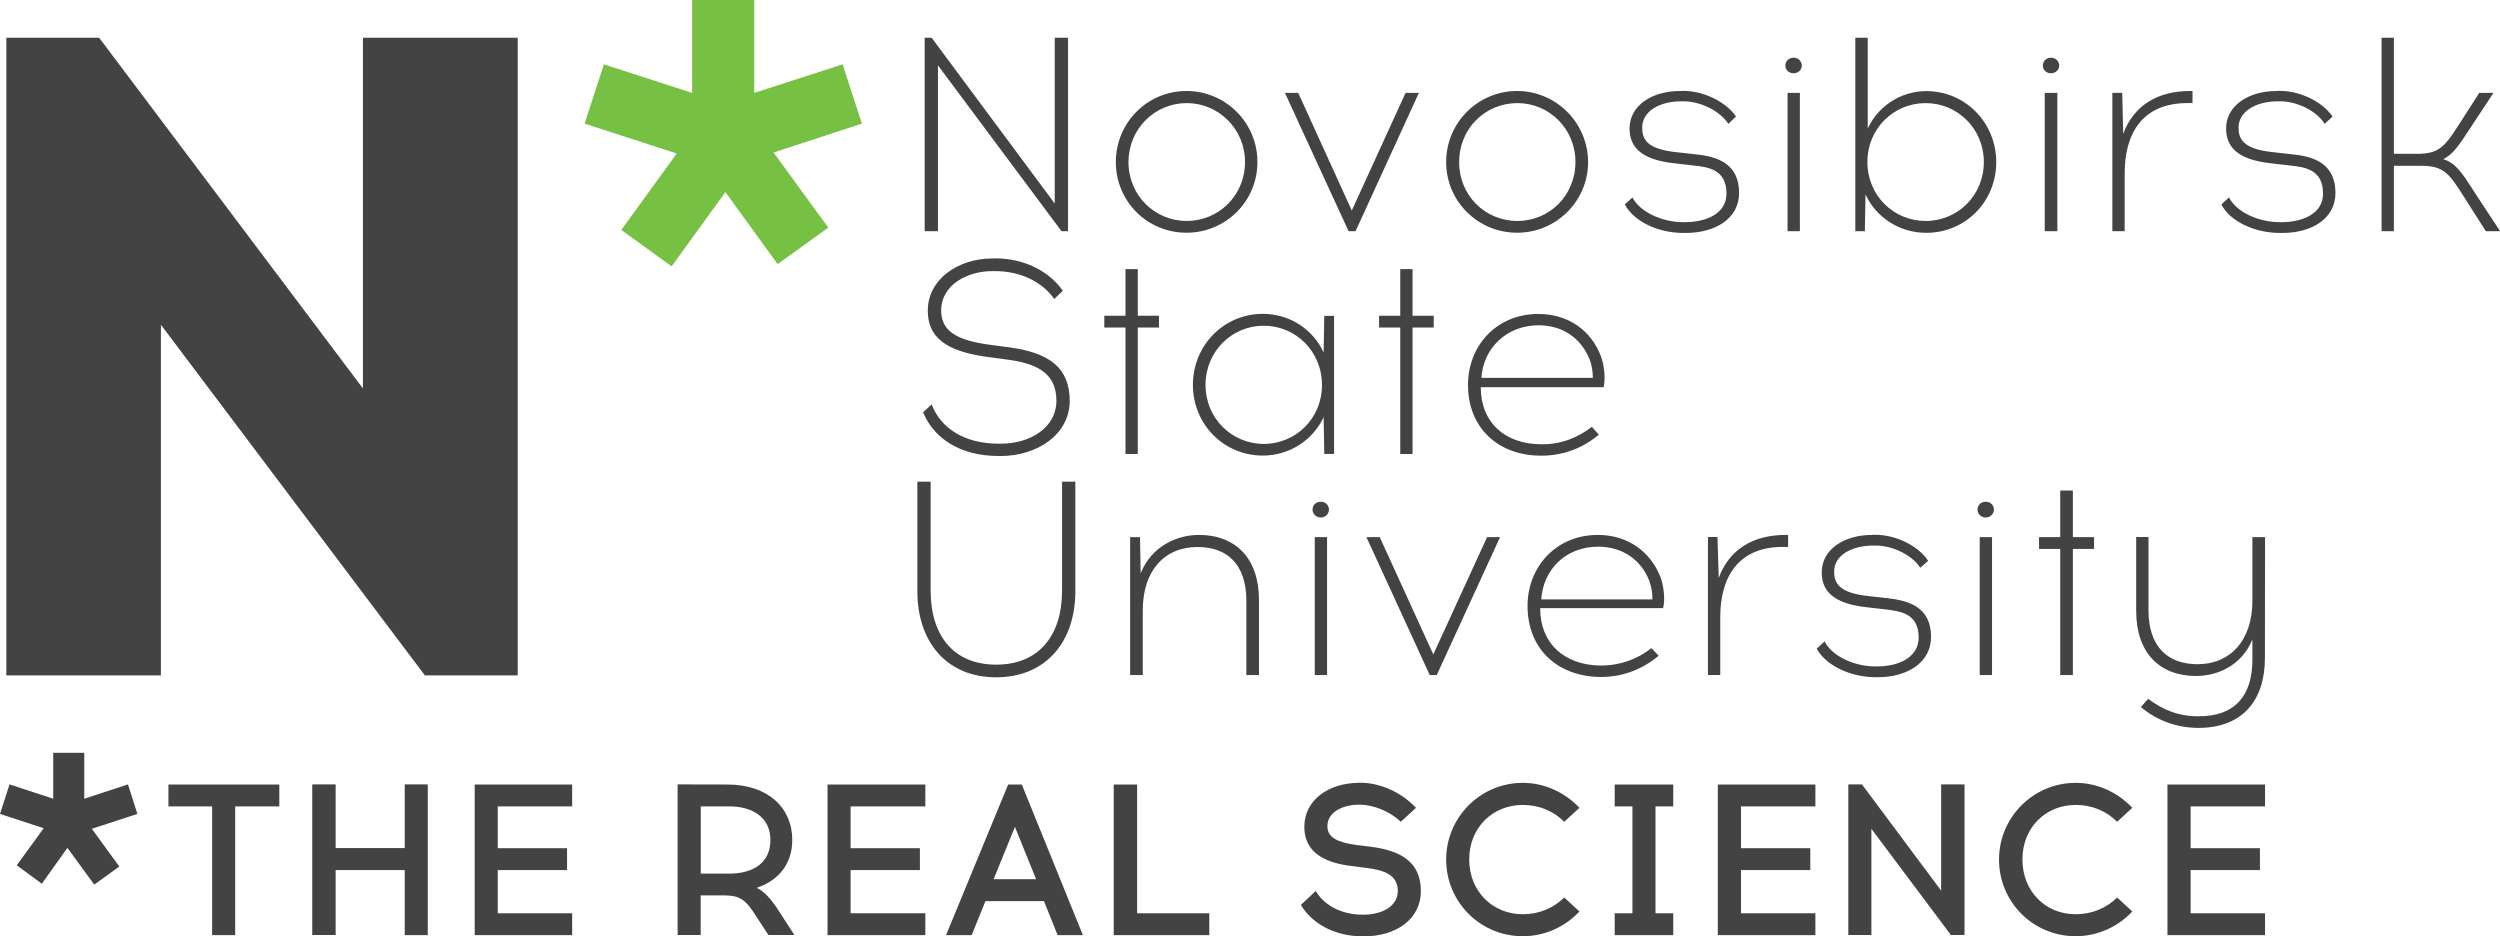 <svg width="267" height="100" viewBox="0 0 267 100" fill="none" xmlns="http://www.w3.org/2000/svg">
<g clip-path="url(#clip0)">
<path d="M55.293 72.135V4.03H38.761V41.484L10.588 4.03H0.676V72.135H17.184V34.681L45.381 72.135H55.293Z" fill="#434343"/>
<path d="M62.434 13.204L72.275 16.392L66.353 24.558L71.73 28.446L77.474 20.517L83.051 28.209L88.463 24.31L82.613 16.285L92.052 13.204L89.991 6.874L80.552 9.921V0C78.35 0 76.124 0 73.921 0V9.921L64.494 6.874L62.434 13.204Z" fill="#76C043"/>
<path d="M114.067 24.689V4.03H112.645V21.738L99.5 4.03H98.754V24.689H100.175V6.981L113.368 24.689H114.067ZM126.714 9.719C122.522 9.719 119.171 13.109 119.171 17.305C119.171 21.501 122.522 24.855 126.714 24.855C130.907 24.855 134.293 21.501 134.293 17.305C134.293 13.109 130.907 9.719 126.714 9.719ZM126.75 11.011C130.125 11.011 132.967 13.749 132.967 17.305C132.967 20.896 130.125 23.599 126.75 23.599C123.339 23.599 120.521 20.884 120.521 17.305C120.533 13.749 123.339 11.011 126.75 11.011ZM144.774 24.689L151.536 9.921H150.115L144.371 22.484L138.651 9.921H137.23L144.028 24.689H144.774ZM162.029 9.719C157.836 9.719 154.449 13.109 154.449 17.305C154.449 21.501 157.836 24.855 162.029 24.855C166.185 24.855 169.608 21.501 169.608 17.305C169.596 13.109 166.185 9.719 162.029 9.719ZM162.064 11.011C165.451 11.011 168.258 13.749 168.258 17.305C168.258 20.896 165.451 23.599 162.064 23.599C158.618 23.599 155.835 20.884 155.835 17.305C155.835 13.749 158.606 11.011 162.064 11.011ZM179.413 9.719C176.476 9.719 174.037 11.248 174.037 13.713C174.037 15.61 175.15 17.032 178.774 17.435L180.834 17.672C182.528 17.838 184.387 18.146 184.387 20.683C184.387 22.781 182.291 23.729 179.922 23.729H179.792C177.459 23.729 175.126 22.615 174.345 21.086L173.528 21.832C174.475 23.622 177.045 24.879 179.78 24.879H180.053C183.167 24.879 185.737 23.35 185.737 20.612C185.737 17.364 183.238 16.688 181.036 16.475L178.904 16.238C175.861 15.894 175.387 14.851 175.387 13.63C175.387 11.9 177.211 10.821 179.543 10.821H179.816C181.474 10.821 183.605 11.734 184.588 13.227L185.406 12.445C184.257 10.786 181.853 9.707 179.792 9.707L179.413 9.719ZM191.552 7.823C192.061 7.823 192.428 7.455 192.428 7.005C192.428 6.531 192.061 6.163 191.552 6.163C191.043 6.163 190.675 6.531 190.675 7.005C190.675 7.455 191.043 7.823 191.552 7.823ZM190.912 24.689H192.227V9.921H190.912V24.689ZM199.463 4.03H198.148V24.689H199.166L199.238 20.766C200.351 23.207 202.849 24.867 205.727 24.867C209.919 24.867 213.2 21.512 213.2 17.317C213.2 13.121 209.919 9.731 205.727 9.731C202.956 9.731 200.552 11.39 199.474 13.725V4.03H199.463ZM205.656 11.011C209.067 11.011 211.873 13.749 211.873 17.305C211.873 20.896 209.067 23.599 205.656 23.599C202.245 23.599 199.439 20.884 199.439 17.305C199.427 13.749 202.234 11.011 205.656 11.011ZM219.05 7.823C219.524 7.823 219.926 7.455 219.926 7.005C219.926 6.531 219.524 6.163 219.05 6.163C218.541 6.163 218.174 6.531 218.174 7.005C218.162 7.455 218.541 7.823 219.05 7.823ZM218.375 24.689H219.725V9.921H218.375V24.689ZM234.161 11.011V9.719H233.889C230.537 9.719 227.908 11.177 226.759 14.294L226.653 9.921H225.599V24.689H226.913V18.526C226.913 14.389 228.702 11.011 233.604 11.011H234.161ZM243.126 9.719C240.189 9.719 237.749 11.248 237.749 13.713C237.749 15.61 238.862 17.032 242.486 17.435L244.547 17.672C246.24 17.838 248.099 18.146 248.099 20.683C248.099 22.781 246.003 23.729 243.635 23.729H243.505C241.136 23.729 238.839 22.615 238.057 21.086L237.24 21.832C238.152 23.622 240.757 24.879 243.505 24.879H243.777C246.892 24.879 249.426 23.35 249.426 20.612C249.426 17.364 246.963 16.688 244.76 16.475L242.628 16.238C239.585 15.894 239.076 14.851 239.076 13.63C239.076 11.9 240.935 10.821 243.268 10.821H243.54C245.198 10.821 247.33 11.734 248.277 13.227L249.118 12.445C247.969 10.786 245.565 9.707 243.505 9.707H243.126V9.719ZM265.484 24.689H267.012L264.205 20.422C262.985 18.49 262.239 17.376 260.925 16.997C261.979 16.523 262.689 15.408 263.803 13.713L266.301 9.921H264.785L262.76 13.073C261.174 15.551 260.593 16.428 258.166 16.428H255.667V4.03H254.352V24.689H255.667V17.708H258.58C261.02 17.708 261.588 18.549 263.175 21.062L265.484 24.689ZM105.954 27.605C102.402 27.605 99.086 29.774 99.086 33.187C99.086 36.032 101.052 37.49 105.279 38.094L107.814 38.438C111.201 38.912 112.823 40.168 112.823 42.812C112.823 45.656 110.052 47.386 106.866 47.386H106.665C102.946 47.386 100.448 45.692 99.5 43.191L98.588 44.032C99.737 46.841 102.579 48.702 106.665 48.702H106.866C110.786 48.702 114.244 46.403 114.244 42.812C114.244 39.291 112.077 37.703 107.956 37.122L105.422 36.779C101.904 36.269 100.519 35.19 100.519 33.152C100.519 30.414 103.325 28.956 105.966 28.956H106.31C108.808 28.956 111.213 29.975 112.598 31.931L113.51 31.054C111.959 28.849 109.247 27.593 106.31 27.593L105.954 27.605ZM121.515 34.977H123.777V33.721H121.515V28.742H120.201V33.721H117.939V34.977H120.201V48.489H121.515V34.977ZM142.477 48.489V33.732H141.434L141.363 37.656C140.25 35.178 137.74 33.519 134.874 33.519C130.682 33.519 127.401 36.909 127.401 41.105C127.401 45.3 130.682 48.655 134.874 48.655C137.751 48.655 140.25 46.96 141.363 44.554L141.434 48.477H142.477V48.489ZM134.968 47.41C131.558 47.41 128.751 44.672 128.751 41.117C128.751 37.525 131.558 34.787 134.968 34.787C138.379 34.787 141.186 37.525 141.186 41.117C141.198 44.672 138.391 47.41 134.968 47.41ZM150.861 34.977H153.123V33.721H150.861V28.742H149.547V33.721H147.285V34.977H149.547V48.489H150.861V34.977V34.977ZM164.29 33.531C159.826 33.531 156.782 36.921 156.782 41.117C156.782 45.656 159.968 48.667 164.598 48.667C167.097 48.667 169.17 47.754 170.756 46.426L170.01 45.585C168.518 46.735 166.73 47.481 164.598 47.446C160.773 47.446 158.144 45.146 158.144 41.354H171.266C171.467 40.536 171.372 39.019 170.958 37.999C169.939 35.356 167.571 33.531 164.29 33.531ZM164.326 34.74C167.002 34.74 168.921 36.233 169.773 38.391C170.01 38.971 170.117 39.777 170.117 40.358H158.215C158.405 37.253 160.844 34.74 164.326 34.74ZM114.848 51.44H113.427V63.091C113.427 67.939 110.893 70.985 106.393 70.985C101.893 70.985 99.394 67.939 99.394 63.091V51.44H97.973V63.127C97.973 68.615 101.146 72.336 106.393 72.336C111.639 72.336 114.848 68.615 114.848 63.127V51.44ZM128.041 57.129C125.779 57.129 122.996 58.279 121.823 61.23L121.752 57.366H120.698V72.099H122.048V65.189C122.048 60.958 124.346 58.421 127.899 58.421C131.049 58.421 133.109 60.247 133.109 64.146V72.099H134.459V64.075C134.459 59.63 131.961 57.129 128.041 57.129ZM141.056 55.269C141.565 55.269 141.932 54.865 141.932 54.427C141.932 53.953 141.565 53.585 141.056 53.585C140.546 53.585 140.179 53.953 140.179 54.427C140.179 54.865 140.546 55.269 141.056 55.269ZM140.416 72.099H141.731V57.366H140.416V72.099ZM153.443 72.099L160.205 57.366H158.819L153.076 69.894L147.356 57.366H145.935L152.697 72.099H153.443ZM170.65 57.129C166.185 57.129 163.142 60.543 163.142 64.715C163.142 69.29 166.315 72.265 170.958 72.301C173.456 72.301 175.517 71.388 177.151 70.037L176.37 69.219C174.913 70.369 173.089 71.08 170.958 71.08C167.133 71.044 164.492 68.78 164.492 64.952H177.613C177.85 64.17 177.72 62.653 177.341 61.633C176.299 58.99 173.93 57.129 170.65 57.129ZM170.685 58.386C173.362 58.386 175.316 59.879 176.133 62.013C176.37 62.617 176.5 63.399 176.476 64.016H164.61C164.8 60.851 167.204 58.386 170.685 58.386ZM190.971 58.421V57.129H190.699C187.348 57.129 184.707 58.587 183.558 61.728L183.428 57.355H182.409V72.087H183.724V65.924C183.724 61.787 185.512 58.409 190.415 58.409H190.971V58.421ZM199.936 57.129C196.999 57.129 194.56 58.647 194.56 61.124C194.56 63.02 195.673 64.442 199.297 64.845L201.357 65.082C203.051 65.284 204.91 65.556 204.91 68.093C204.91 70.191 202.814 71.175 200.445 71.175H200.315C197.947 71.175 195.614 70.025 194.868 68.496L194.027 69.278C194.974 71.044 197.58 72.324 200.315 72.324H200.588C203.667 72.324 206.236 70.772 206.236 68.022C206.236 64.774 203.773 64.134 201.57 63.885L199.439 63.648C196.395 63.304 195.886 62.261 195.886 61.041C195.886 59.31 197.745 58.267 200.078 58.267H200.351C202.009 58.267 204.14 59.18 205.088 60.638L205.928 59.891C204.78 58.196 202.376 57.117 200.315 57.117H199.936V57.129ZM212.075 55.269C212.584 55.269 212.951 54.865 212.951 54.427C212.951 53.953 212.584 53.585 212.075 53.585C211.566 53.585 211.198 53.953 211.198 54.427C211.198 54.865 211.566 55.269 212.075 55.269ZM211.435 72.099H212.75V57.366H211.435V72.099ZM221.383 58.623H223.645V57.366H221.383V52.388H220.033V57.366H217.771V58.623H220.033V72.099H221.383V58.623ZM241.906 57.366H240.556V64.17C240.556 68.366 238.223 70.938 234.706 70.938C231.556 70.938 229.459 69.112 229.459 65.177V57.355H228.145V65.248C228.145 69.717 230.644 72.194 234.54 72.194C236.707 72.194 239.372 71.175 240.556 68.294V70.463C240.556 74.327 238.661 76.496 234.871 76.496C232.681 76.532 230.952 75.785 229.424 74.636L228.642 75.513C230.265 76.864 232.325 77.741 234.86 77.741C239.49 77.705 241.894 74.825 241.894 70.262L241.906 57.366Z" fill="#434343"/>
<path d="M25.129 86.121H29.831V83.786H17.988V86.121H22.654V99.87H25.117V86.121H25.129ZM45.688 99.87V83.774H43.225V90.577H35.847V83.774H33.348V99.858H35.847V92.924H43.225V99.87H45.688ZM53.16 90.589V86.121H61.107V83.786H50.697V99.87H61.107V97.535H53.16V92.924H60.562V90.589H53.16ZM72.369 83.774V99.858H74.832V95.626H77.366C79.024 95.662 79.605 95.994 80.848 97.997L82.068 99.858H84.839L83.347 97.558C82.388 96.006 81.641 95.223 80.824 94.82C83.157 94.038 84.614 92.248 84.614 89.712C84.614 86.227 81.973 83.786 77.686 83.786L72.369 83.774ZM74.844 86.121H77.887C80.327 86.121 82.281 87.27 82.281 89.712C82.281 92.248 80.315 93.303 77.887 93.303H74.844V86.121ZM90.843 90.589V86.121H98.825V83.786H88.38V99.87H98.825V97.535H90.843V92.924H98.245V90.589H90.843ZM105.243 96.243H111.496L112.953 99.87H115.653L109.128 83.786H107.671L101.039 99.87H103.775L105.243 96.243ZM108.394 88.313L110.655 93.896H106.12L108.394 88.313ZM129.153 99.87V97.535H121.444V83.786H118.945V99.87H129.153V99.87ZM145.046 83.608C141.896 83.644 139.302 85.433 139.302 88.313C139.302 90.957 141.363 92.177 144.513 92.509L146.041 92.711C148.007 92.948 149.286 93.552 149.286 95.152C149.286 96.705 147.758 97.653 145.697 97.689H145.567C142.997 97.689 141.268 96.468 140.522 95.152L138.935 96.646C140.048 98.507 142.346 100 145.567 100H145.697C149.084 100 151.749 98.175 151.749 95.164C151.749 92.047 149.582 90.826 146.337 90.423L144.845 90.245C142.95 89.973 141.766 89.499 141.766 88.242C141.766 86.618 143.625 85.943 145.046 85.943H145.247C146.668 85.943 148.457 86.654 149.605 87.768L151.228 86.275C149.736 84.686 147.509 83.596 145.247 83.596H145.046V83.608ZM162.632 83.608C158.096 83.608 154.449 87.306 154.449 91.798C154.449 96.338 158.096 99.988 162.632 99.988C165.001 99.988 167.168 98.969 168.684 97.345L167.061 95.852C165.912 97.001 164.349 97.641 162.632 97.641C159.423 97.641 156.912 95.2 156.912 91.786C156.912 88.396 159.411 85.967 162.632 85.967C164.361 85.967 165.912 86.607 167.061 87.768L168.684 86.275C167.168 84.663 165.001 83.608 162.632 83.608ZM176.807 97.535V86.121H178.702V83.786H172.449V86.121H174.344V97.535H172.449V99.87H178.702V97.535H176.807ZM185.938 90.589V86.121H193.884V83.786H183.463V99.87H193.884V97.535H185.938V92.924H193.339V90.589H185.938ZM209.812 99.87V83.774H207.314V95.117L198.858 83.774H197.401V99.858H199.865V88.515L208.356 99.858H209.812V99.87ZM221.679 83.608C217.143 83.608 213.495 87.306 213.495 91.798C213.495 96.338 217.143 99.988 221.679 99.988C224.047 99.988 226.214 98.969 227.73 97.345L226.108 95.852C224.959 97.001 223.396 97.641 221.679 97.641C218.469 97.641 215.994 95.2 215.994 91.786C215.994 88.396 218.469 85.967 221.679 85.967C223.408 85.967 224.959 86.607 226.108 87.768L227.73 86.275C226.214 84.663 224.047 83.608 221.679 83.608ZM233.959 90.589V86.121H241.905V83.786H231.484V99.87H241.905V97.535H233.959V92.924H241.361V90.589H233.959Z" fill="#434343"/>
<path d="M14.673 86.927L9.806 88.515L12.742 92.545L10.066 94.477L7.2 90.553L4.465 94.382L1.788 92.414L4.666 88.456L0 86.927L1.018 83.774L5.684 85.303V80.396C6.798 80.396 7.887 80.396 9 80.396V85.303L13.666 83.774L14.673 86.927Z" fill="#434343"/>
</g>
<defs>
<clipPath id="clip0">
<rect width="267" height="100" fill="white"/>
</clipPath>
</defs>
</svg>
